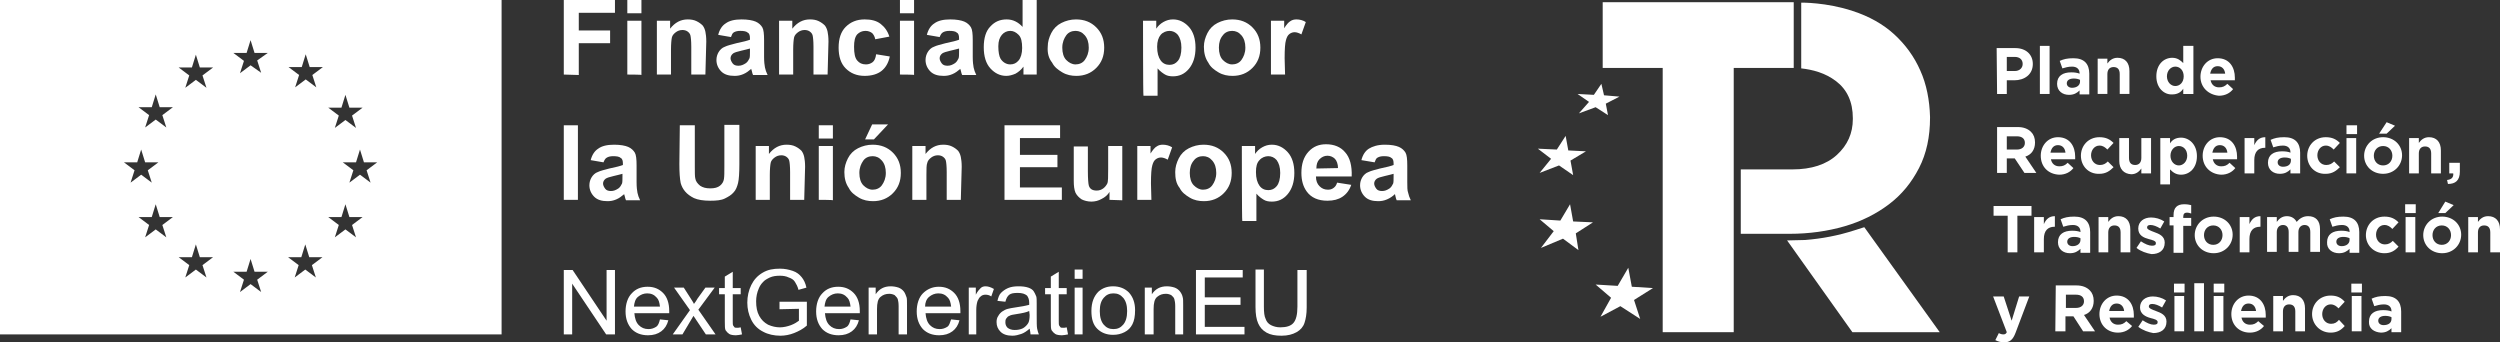 <?xml version="1.0" encoding="UTF-8"?> <svg xmlns="http://www.w3.org/2000/svg" xmlns:xlink="http://www.w3.org/1999/xlink" version="1.1" id="Capa_1" x="0px" y="0px" viewBox="0 0 566.7 77.6" style="enable-background:new 0 0 566.7 77.6;" xml:space="preserve"><rect x="0" y="0" width="566.7" height="77.6" fill="#333333" stroke="none"/> <style type="text/css"> .st0{fill:#FFFFFF;} </style> <g> <g> <polygon class="st0" points="406.6,0.5 406.6,15.4 393,15.4 393,75.3 376.9,75.3 376.9,15.4 363.3,15.4 363.3,0.5 "></polygon> <path class="st0" d="M422.6,51.5l-2.2,0.7c-3.7,1.2-7.4,1.9-11.2,2.2l-4.1,0.1l14.8,20.8h19.8L422.6,51.5L422.6,51.5L422.6,51.5z"></path> <polygon class="st0" points="374.7,65.3 369.9,65 369.1,60.7 366.7,64.8 361.7,64.5 365.2,67.5 362.8,71.8 367.3,69.4 371.8,72.3 370.4,68 "></polygon> <polygon class="st0" points="361.1,50.4 356.6,50.2 355.9,46.3 353.7,50 349,49.7 352.2,52.4 349.3,56.2 354.3,54.1 357.8,56.7 357.2,52.9 "></polygon> <polygon class="st0" points="359.5,34.3 355.5,34.1 354.9,30.8 352.9,33.9 348.6,33.7 351.6,36 349,39.2 353.4,37.5 356.6,39.7 356,36.4 "></polygon> <polygon class="st0" points="367.1,21.9 363.6,21.6 363,19 361.3,21.5 357.6,21.3 360.2,23.1 357.9,25.7 361.7,24.3 364.5,26.1 364,23.5 "></polygon> <path class="st0" d="M435.3,16c-1.4-3.2-3.4-5.9-5.9-8.2s-5.7-4.1-9.4-5.3c-6-2-11.7-1.9-11.7-1.9c0,5,0,9.9,0,14.9 c2.6,0.3,5.4,1,7.9,2.9c2.5,1.9,3.8,4.7,3.8,8.4V27c0,3.2-1.2,5.9-3.6,8.1c-2.4,2.2-5.8,3.3-10.1,3.3h-11.7c0,4.9,0,9.7,0,14.6 h11.1c4.4,0,8.6-0.6,12.4-1.7c3.8-1.1,7.2-2.8,10.1-5c2.9-2.2,5.1-4.9,6.8-8.2s2.5-7.1,2.5-11.4v-0.2 C437.4,22.7,436.7,19.1,435.3,16"></path> <path class="st0" d="M456.7,16.1c1.1,0,1.8-0.7,1.8-1.6l0,0c0-1-0.7-1.6-1.8-1.6h-1.8v3.2H456.7L456.7,16.1z M452.6,10.9h4.2 c2.5,0,4,1.5,4,3.6l0,0c0,2.4-1.9,3.7-4.2,3.7h-1.7v3.1h-2.2L452.6,10.9L452.6,10.9z"></path> <rect x="462.4" y="10.4" class="st0" width="2.2" height="10.9"></rect> <path class="st0" d="M471.5,18.5v-0.4c-0.4-0.2-0.9-0.3-1.4-0.3c-1,0-1.6,0.4-1.6,1.1l0,0c0,0.6,0.5,1,1.2,1 C470.8,19.9,471.5,19.3,471.5,18.5 M466.3,19L466.3,19c0-1.8,1.3-2.6,3.2-2.6c0.8,0,1.4,0.1,1.9,0.3v-0.1c0-0.9-0.6-1.5-1.7-1.5 c-0.9,0-1.5,0.2-2.2,0.4l-0.6-1.7c0.9-0.4,1.7-0.6,3.1-0.6c1.2,0,2.1,0.3,2.7,0.9c0.6,0.6,0.9,1.5,0.9,2.6v4.7h-2.2v-0.9 c-0.6,0.6-1.3,1-2.4,1C467.5,21.5,466.3,20.6,466.3,19"></path> <path class="st0" d="M475.5,13.3h2.2v1.1c0.5-0.7,1.2-1.3,2.3-1.3c1.7,0,2.7,1.1,2.7,3v5.2h-2.2v-4.5c0-1.1-0.5-1.6-1.4-1.6 s-1.4,0.6-1.4,1.6v4.5h-2.2L475.5,13.3L475.5,13.3L475.5,13.3z"></path> <path class="st0" d="M495,17.3L495,17.3c0-1.4-0.9-2.2-1.9-2.2s-1.9,0.9-1.9,2.2l0,0c0,1.3,0.9,2.2,1.9,2.2S495,18.7,495,17.3 M488.8,17.3L488.8,17.3c0-2.7,1.7-4.2,3.6-4.2c1.2,0,1.9,0.6,2.5,1.2v-3.9h2.3v10.9h-2.3v-1.2c-0.5,0.8-1.3,1.3-2.5,1.3 C490.6,21.5,488.8,20,488.8,17.3"></path> <path class="st0" d="M504.4,16.7c-0.1-1-0.7-1.7-1.7-1.7s-1.5,0.7-1.7,1.7H504.4L504.4,16.7z M498.8,17.4L498.8,17.4 c0-2.3,1.6-4.2,3.9-4.2c2.7,0,3.9,2.1,3.9,4.4c0,0.2,0,0.4,0,0.6h-5.5c0.2,1,0.9,1.6,1.9,1.6c0.8,0,1.3-0.2,1.9-0.8l1.3,1.2 c-0.7,0.9-1.8,1.5-3.2,1.5C500.6,21.5,498.8,19.8,498.8,17.4"></path> <path class="st0" d="M457.2,33.9c1.1,0,1.8-0.6,1.8-1.5l0,0c0-1-0.7-1.5-1.8-1.5h-2.3v3H457.2z M452.7,28.8h4.7 c1.3,0,2.3,0.4,3,1.1c0.6,0.6,0.9,1.4,0.9,2.4l0,0c0,1.7-0.9,2.8-2.2,3.2l2.5,3.7h-2.7l-2.2-3.3h-1.8v3.3h-2.2V28.8L452.7,28.8z"></path> <path class="st0" d="M468.2,34.6c-0.1-1-0.7-1.7-1.7-1.7s-1.5,0.7-1.7,1.7H468.2L468.2,34.6z M462.6,35.3L462.6,35.3 c0-2.3,1.6-4.2,3.9-4.2c2.7,0,3.9,2.1,3.9,4.4c0,0.2,0,0.4,0,0.6h-5.5c0.2,1,0.9,1.6,1.9,1.6c0.8,0,1.3-0.2,1.9-0.8l1.3,1.2 c-0.7,0.9-1.8,1.5-3.2,1.5C464.3,39.5,462.6,37.8,462.6,35.3"></path> <path class="st0" d="M471.7,35.3L471.7,35.3c0-2.3,1.7-4.2,4.2-4.2c1.5,0,2.4,0.5,3.2,1.3l-1.4,1.5c-0.5-0.5-1-0.9-1.8-0.9 c-1.1,0-1.9,1-1.9,2.2l0,0c0,1.2,0.8,2.2,2,2.2c0.8,0,1.3-0.3,1.8-0.8l1.3,1.3c-0.8,0.8-1.7,1.5-3.2,1.5 C473.4,39.5,471.7,37.6,471.7,35.3"></path> <path class="st0" d="M480.4,36.5v-5.2h2.2v4.5c0,1.1,0.5,1.6,1.4,1.6s1.4-0.6,1.4-1.6v-4.5h2.2v8h-2.2v-1.1 c-0.5,0.7-1.2,1.3-2.3,1.3C481.4,39.4,480.4,38.3,480.4,36.5"></path> <path class="st0" d="M495.8,35.3L495.8,35.3c0-1.4-0.9-2.2-1.9-2.2S492,34,492,35.3l0,0c0,1.3,0.9,2.2,1.9,2.2 S495.8,36.6,495.8,35.3 M489.7,31.3h2.2v1.2c0.5-0.8,1.3-1.3,2.5-1.3c1.8,0,3.6,1.5,3.6,4.2l0,0c0,2.7-1.7,4.2-3.6,4.2 c-1.2,0-1.9-0.6-2.5-1.2v3.4h-2.2C489.7,41.7,489.7,31.3,489.7,31.3z"></path> <path class="st0" d="M504.9,34.6c-0.1-1-0.7-1.7-1.7-1.7s-1.5,0.7-1.7,1.7H504.9L504.9,34.6z M499.3,35.3L499.3,35.3 c0-2.3,1.6-4.2,3.9-4.2c2.7,0,3.9,2.1,3.9,4.4c0,0.2,0,0.4,0,0.6h-5.5c0.2,1,0.9,1.6,1.9,1.6c0.8,0,1.3-0.2,1.9-0.8l1.3,1.2 c-0.7,0.9-1.8,1.5-3.2,1.5C501.1,39.5,499.3,37.8,499.3,35.3"></path> <path class="st0" d="M508.8,31.3h2.2v1.6c0.5-1.1,1.2-1.8,2.5-1.8v2.4h-0.1c-1.5,0-2.4,0.9-2.4,2.8v3h-2.2V31.3z"></path> <path class="st0" d="M519.3,36.4V36c-0.4-0.2-0.9-0.3-1.4-0.3c-1,0-1.6,0.4-1.6,1.1l0,0c0,0.6,0.5,1,1.2,1 C518.6,37.8,519.3,37.3,519.3,36.4 M514.1,36.9L514.1,36.9c0-1.8,1.3-2.6,3.2-2.6c0.8,0,1.4,0.1,1.9,0.3v-0.1 c0-0.9-0.6-1.5-1.7-1.5c-0.9,0-1.5,0.2-2.2,0.4l-0.6-1.7c0.9-0.4,1.7-0.6,3.1-0.6c1.2,0,2.1,0.3,2.7,0.9c0.6,0.6,0.9,1.5,0.9,2.6 v4.7h-2.2v-0.9c-0.6,0.6-1.3,1-2.4,1C515.3,39.4,514.1,38.5,514.1,36.9"></path> <path class="st0" d="M523,35.3L523,35.3c0-2.3,1.7-4.2,4.2-4.2c1.5,0,2.4,0.5,3.2,1.3l-1.4,1.5c-0.5-0.5-1-0.9-1.8-0.9 c-1.1,0-1.9,1-1.9,2.2l0,0c0,1.2,0.8,2.2,2,2.2c0.8,0,1.3-0.3,1.8-0.8l1.3,1.3c-0.8,0.8-1.7,1.5-3.2,1.5 C524.7,39.5,523,37.6,523,35.3"></path> <path class="st0" d="M531.9,31.3h2.2v8h-2.2V31.3z M531.9,28.4h2.4v2h-2.4V28.4z"></path> <path class="st0" d="M541,27.7l1.9,0.8l-1.9,1.8h-1.7L541,27.7L541,27.7L541,27.7z M542.3,35.3L542.3,35.3c0-1.2-0.8-2.2-2.1-2.2 s-2.1,1-2.1,2.2l0,0c0,1.2,0.8,2.2,2.1,2.2S542.3,36.5,542.3,35.3 M535.9,35.3L535.9,35.3c0-2.3,1.8-4.2,4.3-4.2s4.3,1.8,4.3,4.1 l0,0c0,2.3-1.8,4.2-4.3,4.2S535.9,37.6,535.9,35.3"></path> <path class="st0" d="M546.1,31.3h2.2v1.1c0.5-0.7,1.2-1.3,2.3-1.3c1.7,0,2.7,1.1,2.7,3v5.2h-2.2v-4.5c0-1.1-0.5-1.6-1.4-1.6 s-1.4,0.6-1.4,1.6v4.5h-2.2L546.1,31.3L546.1,31.3L546.1,31.3z"></path> <path class="st0" d="M554.7,40.8c1-0.1,1.5-0.6,1.4-1.5h-0.9v-2.4h2.4v2c0,2-1,2.8-2.7,2.8L554.7,40.8L554.7,40.8L554.7,40.8z"></path> <polygon class="st0" points="455.1,48.9 451.9,48.9 451.9,46.7 460.5,46.7 460.5,48.9 457.3,48.9 457.3,57.2 455.1,57.2 "></polygon> <path class="st0" d="M461.1,49.2h2.2v1.6c0.5-1.1,1.2-1.8,2.5-1.8v2.4h-0.1c-1.5,0-2.4,0.9-2.4,2.8v3h-2.2V49.2z"></path> <path class="st0" d="M471.6,54.4V54c-0.4-0.2-0.9-0.3-1.4-0.3c-1,0-1.6,0.4-1.6,1.1l0,0c0,0.6,0.5,1,1.2,1 C470.9,55.8,471.6,55.2,471.6,54.4 M466.5,54.9L466.5,54.9c0-1.8,1.3-2.6,3.2-2.6c0.8,0,1.4,0.1,1.9,0.3v-0.1 c0-0.9-0.6-1.5-1.7-1.5c-0.9,0-1.5,0.2-2.2,0.4l-0.6-1.7c0.9-0.4,1.7-0.6,3.1-0.6c1.2,0,2.1,0.3,2.7,0.9c0.6,0.6,0.9,1.5,0.9,2.6 v4.7h-2.2v-0.9c-0.6,0.6-1.3,1-2.4,1C467.7,57.4,466.5,56.5,466.5,54.9"></path> <path class="st0" d="M475.7,49.2h2.2v1.1c0.5-0.7,1.2-1.3,2.3-1.3c1.7,0,2.7,1.1,2.7,3v5.2h-2.2v-4.5c0-1.1-0.5-1.6-1.4-1.6 s-1.4,0.6-1.4,1.6v4.5h-2.2V49.2L475.7,49.2L475.7,49.2z"></path> <path class="st0" d="M484.3,56.2l1-1.5c0.9,0.6,1.8,1,2.5,1s0.9-0.2,0.9-0.6l0,0c0-0.5-0.8-0.7-1.6-0.9c-1.1-0.3-2.4-0.8-2.4-2.4 l0,0c0-1.6,1.3-2.5,2.9-2.5c1,0,2.1,0.3,3,0.9l-0.9,1.6c-0.8-0.5-1.6-0.8-2.2-0.8s-0.8,0.2-0.8,0.6l0,0c0,0.4,0.8,0.7,1.6,1 c1.1,0.4,2.4,0.9,2.4,2.4l0,0c0,1.8-1.3,2.6-3,2.6C486.6,57.4,485.3,57,484.3,56.2"></path> <path class="st0" d="M492.7,51.1h-0.9v-1.9h0.9v-0.4c0-0.9,0.2-1.5,0.6-1.9c0.4-0.4,1-0.6,1.8-0.6c0.7,0,1.2,0.1,1.6,0.2v1.9 c-0.3-0.1-0.6-0.2-1-0.2c-0.5,0-0.8,0.3-0.8,0.9v0.3h1.8v1.8h-1.8v6.1h-2.2L492.7,51.1L492.7,51.1L492.7,51.1z"></path> <path class="st0" d="M503.8,53.3L503.8,53.3c0-1.2-0.8-2.2-2.1-2.2s-2.1,1-2.1,2.2l0,0c0,1.2,0.8,2.2,2.1,2.2 S503.8,54.5,503.8,53.3 M497.5,53.3L497.5,53.3c0-2.3,1.8-4.2,4.3-4.2s4.3,1.8,4.3,4.1l0,0c0,2.3-1.8,4.2-4.3,4.2 S497.5,55.6,497.5,53.3"></path> <path class="st0" d="M507.7,49.2h2.2v1.6c0.5-1.1,1.2-1.8,2.5-1.8v2.4h-0.1c-1.5,0-2.4,0.9-2.4,2.8v3h-2.2V49.2z"></path> <path class="st0" d="M513.9,49.2h2.2v1.1c0.5-0.7,1.2-1.3,2.3-1.3c1,0,1.8,0.5,2.2,1.3c0.7-0.8,1.5-1.3,2.6-1.3 c1.7,0,2.7,1,2.7,2.9v5.2h-2.2v-4.5c0-1.1-0.5-1.6-1.3-1.6s-1.4,0.6-1.4,1.6v4.5h-2.2v-4.5c0-1.1-0.5-1.6-1.3-1.6 s-1.4,0.6-1.4,1.6v4.5h-2.2L513.9,49.2L513.9,49.2L513.9,49.2z"></path> <path class="st0" d="M532.6,54.4V54c-0.4-0.2-0.9-0.3-1.4-0.3c-1,0-1.6,0.4-1.6,1.1l0,0c0,0.6,0.5,1,1.2,1 C531.9,55.8,532.6,55.2,532.6,54.4 M527.5,54.9L527.5,54.9c0-1.8,1.3-2.6,3.2-2.6c0.8,0,1.4,0.1,1.9,0.3v-0.1 c0-0.9-0.6-1.5-1.7-1.5c-0.9,0-1.5,0.2-2.2,0.4l-0.6-1.7c0.9-0.4,1.7-0.6,3.1-0.6c1.2,0,2.1,0.3,2.7,0.9c0.6,0.6,0.9,1.5,0.9,2.6 v4.7h-2.2v-0.9c-0.6,0.6-1.3,1-2.4,1C528.7,57.4,527.4,56.5,527.5,54.9"></path> <path class="st0" d="M536.3,53.3L536.3,53.3c0-2.3,1.7-4.2,4.2-4.2c1.5,0,2.4,0.5,3.2,1.3l-1.4,1.5c-0.5-0.5-1-0.9-1.8-0.9 c-1.1,0-1.9,1-1.9,2.2l0,0c0,1.2,0.8,2.2,2,2.2c0.8,0,1.3-0.3,1.8-0.8l1.3,1.3c-0.8,0.9-1.7,1.5-3.2,1.5 C538.1,57.4,536.3,55.6,536.3,53.3"></path> <path class="st0" d="M545.3,49.2h2.2v8h-2.2V49.2z M545.2,46.3h2.4v2h-2.4V46.3z"></path> <g> <path class="st0" d="M554.3,45.7l1.9,0.8l-1.9,1.8h-1.6L554.3,45.7L554.3,45.7L554.3,45.7z M555.6,53.3L555.6,53.3 c0-1.2-0.8-2.2-2.1-2.2s-2.1,1-2.1,2.2l0,0c0,1.2,0.8,2.2,2.1,2.2S555.6,54.5,555.6,53.3 M549.3,53.3L549.3,53.3 c0-2.3,1.8-4.2,4.3-4.2s4.3,1.8,4.3,4.1l0,0c0,2.3-1.8,4.2-4.3,4.2S549.3,55.6,549.3,53.3"></path> <path class="st0" d="M559.5,49.2h2.2v1.1c0.5-0.7,1.2-1.3,2.3-1.3c1.7,0,2.7,1.1,2.7,3v5.2h-2.2v-4.5c0-1.1-0.5-1.6-1.4-1.6 s-1.4,0.6-1.4,1.6v4.5h-2.2L559.5,49.2L559.5,49.2L559.5,49.2z"></path> </g> <g> <path class="st0" d="M452.3,77.1l0.8-1.6c0.3,0.2,0.7,0.3,1,0.3c0.4,0,0.6-0.1,0.8-0.5l-3.1-8.1h2.4l1.8,5.5l1.7-5.5h2.3 l-3.1,8.2c-0.6,1.6-1.3,2.2-2.6,2.2C453.5,77.6,452.9,77.4,452.3,77.1"></path> <path class="st0" d="M470.6,69.8c1.1,0,1.8-0.6,1.8-1.5l0,0c0-1-0.7-1.5-1.8-1.5h-2.3v3H470.6z M466,64.7h4.7 c1.3,0,2.3,0.4,3,1.1c0.6,0.6,0.9,1.4,0.9,2.4l0,0c0,1.7-0.9,2.8-2.2,3.2l2.5,3.7h-2.7l-2.2-3.4h-1.8v3.4h-2.3L466,64.7L466,64.7 z"></path> <path class="st0" d="M481.5,70.5c-0.1-1-0.7-1.7-1.7-1.7s-1.5,0.7-1.7,1.7H481.5z M475.9,71.2L475.9,71.2c0-2.3,1.6-4.2,3.9-4.2 c2.7,0,3.9,2.1,3.9,4.4c0,0.2,0,0.4,0,0.6h-5.5c0.2,1,0.9,1.6,1.9,1.6c0.8,0,1.3-0.2,1.9-0.8l1.3,1.1c-0.7,0.9-1.8,1.5-3.2,1.5 C477.7,75.4,475.9,73.7,475.9,71.2"></path> <path class="st0" d="M484.7,74.1l1-1.5c0.9,0.6,1.8,1,2.5,1s0.9-0.2,0.9-0.6l0,0c0-0.5-0.8-0.7-1.6-0.9c-1.1-0.3-2.4-0.9-2.4-2.4 l0,0c0-1.6,1.3-2.5,2.9-2.5c1,0,2.1,0.3,3,0.9l-0.9,1.6c-0.8-0.5-1.6-0.8-2.2-0.8s-0.8,0.2-0.8,0.6l0,0c0,0.4,0.8,0.7,1.6,1 c1.1,0.4,2.4,0.9,2.4,2.4l0,0c0,1.8-1.3,2.6-3,2.6C487,75.3,485.8,74.9,484.7,74.1"></path> <path class="st0" d="M492.9,67.1h2.2v8h-2.2V67.1z M492.8,64.3h2.4v2h-2.4V64.3z"></path> <rect x="497.4" y="64.2" class="st0" width="2.2" height="10.9"></rect> <path class="st0" d="M501.8,67.1h2.2v8h-2.2V67.1z M501.8,64.3h2.4v2h-2.4V64.3z"></path> <path class="st0" d="M511.4,70.5c-0.1-1-0.7-1.7-1.7-1.7s-1.5,0.7-1.7,1.7H511.4L511.4,70.5z M505.8,71.2L505.8,71.2 c0-2.3,1.6-4.2,3.9-4.2c2.7,0,3.9,2.1,3.9,4.4c0,0.2,0,0.4,0,0.6h-5.5c0.2,1,0.9,1.6,1.9,1.6c0.8,0,1.3-0.2,1.9-0.8l1.3,1.1 c-0.7,0.9-1.8,1.5-3.2,1.5C507.6,75.4,505.8,73.7,505.8,71.2"></path> <path class="st0" d="M515.3,67.1h2.2v1.1c0.5-0.7,1.2-1.3,2.3-1.3c1.7,0,2.7,1.1,2.7,3v5.2h-2.2v-4.5c0-1.1-0.5-1.6-1.4-1.6 s-1.4,0.6-1.4,1.6v4.5h-2.2L515.3,67.1L515.3,67.1L515.3,67.1z"></path> <path class="st0" d="M524.1,71.2L524.1,71.2c0-2.3,1.7-4.2,4.2-4.2c1.5,0,2.4,0.5,3.2,1.4l-1.4,1.5c-0.5-0.5-1-0.9-1.8-0.9 c-1.1,0-1.9,1-1.9,2.2l0,0c0,1.2,0.8,2.2,2,2.2c0.8,0,1.3-0.3,1.8-0.9l1.3,1.4c-0.8,0.9-1.7,1.5-3.2,1.5 C525.9,75.4,524.1,73.5,524.1,71.2"></path> <path class="st0" d="M533.1,67.1h2.2v8h-2.2V67.1z M533,64.3h2.4v2H533V64.3z"></path> <path class="st0" d="M542.1,72.3v-0.4c-0.4-0.2-0.9-0.3-1.4-0.3c-1,0-1.6,0.4-1.6,1.1l0,0c0,0.6,0.5,1,1.2,1 C541.4,73.7,542.1,73.2,542.1,72.3 M537,72.9L537,72.9c0-1.8,1.3-2.6,3.2-2.6c0.8,0,1.4,0.1,1.9,0.3v-0.1c0-0.9-0.6-1.5-1.7-1.5 c-0.9,0-1.5,0.2-2.2,0.4l-0.6-1.7c0.9-0.4,1.7-0.6,3.1-0.6c1.2,0,2.1,0.3,2.7,0.9c0.6,0.6,0.9,1.5,0.9,2.6v4.7h-2.2v-0.9 c-0.6,0.6-1.3,1-2.4,1C538.2,75.3,536.9,74.5,537,72.9"></path> </g> </g> <path class="st0" d="M0,0v75.8h113.7V0H0z M77.4,24.4l0.9-2.9l0.9,2.9h3l-2.4,1.8l0.9,2.8l-2.4-1.8L75.9,29l0.9-2.8l-2.4-1.8H77.4z M28.1,36.8h3l0.9-2.9l0.9,2.9h3l-2.4,1.8l0.9,2.8L32,39.6l-2.4,1.8l0.9-2.8L28.1,36.8z M37.7,53.8L35.3,52l-2.4,1.8l0.9-2.8 l-2.4-1.8h3l0.9-2.9l0.9,2.9h3L36.8,51L37.7,53.8z M36.8,26.1l0.9,2.8l-2.4-1.8l-2.4,1.8l0.9-2.8l-2.4-1.8h3l0.9-2.9l0.9,2.9h3 L36.8,26.1z M43.5,15.3l0.9-2.9l0.9,2.9h3l-2.4,1.8l0.9,2.8l-2.4-1.8L42,19.9l0.9-2.8l-2.4-1.8H43.5z M46.8,62.9l-2.4-1.8L42,62.9 l0.9-2.8l-2.4-1.8h3l0.9-2.9l0.9,2.9h3l-2.4,1.8L46.8,62.9z M59.2,66.2l-2.4-1.8l-2.4,1.8l0.9-2.8l-2.4-1.8h3l0.9-2.9l0.9,2.9h3 l-2.4,1.8L59.2,66.2z M58.3,13.7l0.9,2.8l-2.4-1.7l-2.4,1.8l0.9-2.8L52.9,12h3l0.9-2.9l0.9,2.9h3L58.3,13.7z M71.6,62.9l-2.4-1.8 l-2.4,1.8l0.9-2.8l-2.4-1.8h3l0.9-2.9l0.9,2.9h3l-2.4,1.8L71.6,62.9z M70.8,17l0.9,2.8L69.3,18l-2.4,1.8l0.9-2.8l-2.4-1.8h3 l0.9-2.9l0.9,2.9h3L70.8,17z M80.7,53.8L78.3,52l-2.4,1.8l0.9-2.8l-2.4-1.8h3l0.9-2.9l0.9,2.9h3L79.8,51L80.7,53.8z M84,41.4 l-2.4-1.8l-2.4,1.8l0.9-2.8l-2.4-1.8h3l0.9-2.9l0.9,2.9h3l-2.4,1.8L84,41.4z"></path> <g> <path class="st0" d="M127.8,16.9V0h11.6v2.9h-8.2v4h7.1v2.9h-7.1V17L127.8,16.9L127.8,16.9z"></path> <path class="st0" d="M142.2,3V0h3.2v3H142.2z M142.2,16.9V4.7h3.2V17C145.5,16.9,142.2,16.9,142.2,16.9z"></path> <path class="st0" d="M159.9,16.9h-3.2v-6.3c0-1.3-0.1-2.2-0.2-2.6s-0.4-0.7-0.7-0.9s-0.7-0.3-1.1-0.3c-0.6,0-1.1,0.2-1.5,0.5 s-0.8,0.7-0.9,1.2s-0.2,1.4-0.2,2.8v5.6h-3.2V4.7h3v1.8c1.1-1.4,2.4-2.1,4-2.1c0.7,0,1.4,0.1,2,0.4s1,0.6,1.4,1 c0.3,0.4,0.5,0.9,0.6,1.4s0.2,1.2,0.2,2.2L159.9,16.9L159.9,16.9L159.9,16.9z"></path> <path class="st0" d="M165.7,8.4l-2.9-0.5c0.3-1.2,0.9-2.1,1.7-2.6c0.8-0.6,2-0.9,3.6-0.9c1.4,0,2.5,0.2,3.2,0.5s1.2,0.8,1.5,1.3 s0.4,1.5,0.4,2.9v3.8c0,1.1,0.1,1.9,0.2,2.4c0.1,0.5,0.3,1.1,0.6,1.7h-3.3c-0.1-0.2-0.2-0.5-0.3-1c-0.1-0.2-0.1-0.3-0.1-0.4 c-0.6,0.5-1.1,0.9-1.8,1.2c-0.7,0.3-1.3,0.4-2,0.4c-1.3,0-2.3-0.3-3-1c-0.7-0.7-1.1-1.6-1.1-2.6c0-0.7,0.2-1.3,0.5-1.8 s0.8-1,1.4-1.2c0.6-0.3,1.5-0.5,2.6-0.8c1.5-0.3,2.6-0.6,3.1-0.8V8.7c0-0.6-0.1-1.1-0.5-1.3c-0.3-0.3-0.9-0.4-1.7-0.4 c-0.6,0-1,0.1-1.4,0.3S165.9,7.9,165.7,8.4L165.7,8.4L165.7,8.4z M170,11c-0.4,0.1-1.1,0.3-2,0.5s-1.5,0.4-1.8,0.6 c-0.4,0.3-0.6,0.7-0.6,1.1s0.2,0.8,0.5,1.2s0.8,0.5,1.3,0.5c0.6,0,1.1-0.2,1.7-0.6c0.4-0.3,0.6-0.7,0.8-1.1 c0.1-0.3,0.1-0.8,0.1-1.6V11L170,11L170,11z"></path> <path class="st0" d="M187.6,16.9h-3.2v-6.3c0-1.3-0.1-2.2-0.2-2.6s-0.4-0.7-0.7-0.9s-0.7-0.3-1.1-0.3c-0.6,0-1.1,0.2-1.5,0.5 S180.1,8,180,8.5s-0.2,1.4-0.2,2.8v5.6h-3.2V4.7h3v1.8c1.1-1.4,2.4-2.1,4-2.1c0.7,0,1.4,0.1,2,0.4s1,0.6,1.4,1 c0.3,0.4,0.5,0.9,0.6,1.4s0.2,1.2,0.2,2.2L187.6,16.9L187.6,16.9L187.6,16.9z"></path> <path class="st0" d="M201.6,8.3l-3.2,0.6c-0.1-0.6-0.4-1.1-0.7-1.4c-0.4-0.3-0.9-0.5-1.5-0.5c-0.8,0-1.4,0.3-1.9,0.8 c-0.5,0.6-0.7,1.5-0.7,2.8c0,1.5,0.2,2.5,0.7,3.1s1.1,0.9,2,0.9c0.6,0,1.1-0.2,1.5-0.5s0.7-0.9,0.8-1.8l3.1,0.5 c-0.3,1.5-1,2.6-1.9,3.3c-0.9,0.7-2.2,1.1-3.8,1.1c-1.8,0-3.2-0.6-4.3-1.7s-1.6-2.7-1.6-4.7s0.5-3.6,1.6-4.7s2.5-1.7,4.3-1.7 c1.5,0,2.7,0.3,3.6,1S201.2,7,201.6,8.3L201.6,8.3L201.6,8.3z"></path> <path class="st0" d="M204,3V0h3.2v3H204z M204,16.9V4.7h3.2V17C207.3,16.9,204,16.9,204,16.9z"></path> <path class="st0" d="M213,8.4l-2.9-0.5c0.3-1.2,0.9-2.1,1.7-2.6c0.8-0.6,2-0.9,3.6-0.9c1.4,0,2.5,0.2,3.2,0.5s1.2,0.8,1.5,1.3 s0.4,1.5,0.4,2.9v3.8c0,1.1,0.1,1.9,0.2,2.4c0.1,0.5,0.3,1.1,0.6,1.7h-3.2c-0.1-0.2-0.2-0.5-0.3-1c-0.1-0.2-0.1-0.3-0.1-0.4 c-0.6,0.5-1.1,0.9-1.8,1.2c-0.7,0.3-1.3,0.4-2,0.4c-1.3,0-2.3-0.3-3-1c-0.7-0.7-1.1-1.6-1.1-2.6c0-0.7,0.2-1.3,0.5-1.8 s0.8-1,1.4-1.2c0.6-0.3,1.5-0.5,2.6-0.8c1.5-0.3,2.6-0.6,3.1-0.8V8.7c0-0.6-0.1-1.1-0.5-1.3C216.6,7.1,216,7,215.2,7 c-0.6,0-1,0.1-1.4,0.3S213.2,7.9,213,8.4L213,8.4L213,8.4z M217.4,11c-0.4,0.1-1.1,0.3-2,0.5s-1.5,0.4-1.8,0.6 c-0.4,0.3-0.6,0.7-0.6,1.1s0.2,0.8,0.5,1.2s0.8,0.5,1.3,0.5c0.6,0,1.1-0.2,1.7-0.6c0.4-0.3,0.6-0.7,0.8-1.1 c0.1-0.3,0.1-0.8,0.1-1.6V11L217.4,11L217.4,11z"></path> <path class="st0" d="M235,16.9h-3v-1.8c-0.5,0.7-1.1,1.2-1.8,1.6c-0.7,0.3-1.4,0.5-2.1,0.5c-1.4,0-2.6-0.6-3.6-1.7 s-1.5-2.7-1.5-4.8s0.5-3.7,1.5-4.7c1-1.1,2.2-1.6,3.7-1.6c1.4,0,2.6,0.6,3.6,1.7V0h3.2L235,16.9L235,16.9L235,16.9z M226.3,10.5 c0,1.3,0.2,2.3,0.5,2.8c0.5,0.8,1.3,1.3,2.2,1.3c0.8,0,1.4-0.3,1.9-0.9s0.8-1.6,0.8-2.8c0-1.4-0.2-2.4-0.8-3S229.7,7,229,7 s-1.4,0.3-1.9,0.9S226.3,9.3,226.3,10.5L226.3,10.5L226.3,10.5z"></path> <path class="st0" d="M237.5,10.6c0-1.1,0.3-2.1,0.8-3.1s1.3-1.8,2.3-2.3s2.1-0.8,3.3-0.8c1.9,0,3.4,0.6,4.6,1.8 c1.2,1.2,1.8,2.7,1.8,4.6s-0.6,3.4-1.8,4.6s-2.7,1.8-4.5,1.8c-1.1,0-2.2-0.2-3.2-0.8c-1-0.6-1.8-1.2-2.3-2.2 C237.7,13.2,237.4,12,237.5,10.6L237.5,10.6L237.5,10.6z M240.8,10.8c0,1.2,0.3,2.2,0.9,2.8c0.6,0.6,1.3,1,2.1,1s1.6-0.3,2.1-1 s0.9-1.6,0.9-2.8s-0.3-2.1-0.9-2.8c-0.6-0.7-1.3-1-2.1-1s-1.6,0.3-2.1,1S240.8,9.6,240.8,10.8L240.8,10.8L240.8,10.8z"></path> <path class="st0" d="M259.1,4.7h3v1.8c0.4-0.6,0.9-1.1,1.6-1.5s1.4-0.6,2.2-0.6c1.4,0,2.6,0.6,3.6,1.7s1.5,2.7,1.5,4.7 s-0.5,3.6-1.5,4.8s-2.2,1.7-3.6,1.7c-0.7,0-1.3-0.1-1.8-0.4s-1.1-0.7-1.7-1.4v6.2h-3.2C259.1,21.6,259.1,4.7,259.1,4.7z M262.3,10.6c0,1.4,0.3,2.4,0.8,3.1c0.5,0.7,1.2,1,2,1s1.4-0.3,1.9-0.9s0.8-1.6,0.8-3c0-1.3-0.3-2.2-0.8-2.9 c-0.5-0.6-1.2-0.9-1.9-0.9s-1.5,0.3-2,0.9S262.3,9.4,262.3,10.6L262.3,10.6L262.3,10.6z"></path> <path class="st0" d="M272.9,10.6c0-1.1,0.3-2.1,0.8-3.1s1.3-1.8,2.3-2.3s2.1-0.8,3.3-0.8c1.9,0,3.4,0.6,4.6,1.8s1.8,2.7,1.8,4.6 s-0.6,3.4-1.8,4.6c-1.2,1.2-2.7,1.8-4.5,1.8c-1.1,0-2.2-0.2-3.2-0.8c-1-0.6-1.8-1.2-2.3-2.2C273.2,13.2,272.9,12,272.9,10.6 L272.9,10.6L272.9,10.6z M276.3,10.8c0,1.2,0.3,2.2,0.9,2.8c0.6,0.6,1.3,1,2.1,1s1.6-0.3,2.1-1s0.9-1.6,0.9-2.8S282,8.7,281.4,8 c-0.6-0.7-1.3-1-2.1-1s-1.6,0.3-2.1,1C276.6,8.7,276.3,9.6,276.3,10.8L276.3,10.8L276.3,10.8z"></path> <path class="st0" d="M291.3,16.9h-3.2V4.7h3v1.7c0.5-0.8,1-1.4,1.4-1.6c0.4-0.3,0.9-0.4,1.4-0.4c0.7,0,1.5,0.2,2.1,0.6l-1,2.8 c-0.5-0.3-1.1-0.5-1.5-0.5s-0.8,0.1-1.2,0.4s-0.6,0.7-0.8,1.4c-0.2,0.7-0.3,2-0.3,4.1L291.3,16.9 C291.2,16.9,291.3,16.9,291.3,16.9z"></path> <path class="st0" d="M127.8,45.3V28.4h3.2v16.9H127.8z"></path> <path class="st0" d="M136.8,36.8l-2.9-0.5c0.3-1.2,0.9-2.1,1.7-2.6c0.8-0.6,2-0.9,3.6-0.9c1.4,0,2.5,0.2,3.2,0.5s1.2,0.8,1.5,1.3 s0.4,1.5,0.4,2.9v3.8c0,1.1,0.1,1.9,0.2,2.4c0.1,0.5,0.3,1.1,0.6,1.7h-3.2c-0.1-0.2-0.2-0.5-0.3-1c-0.1-0.2-0.1-0.3-0.1-0.4 c-0.6,0.5-1.1,0.9-1.8,1.2s-1.3,0.4-2,0.4c-1.3,0-2.3-0.3-3-1s-1.1-1.6-1.1-2.6c0-0.7,0.2-1.3,0.5-1.8s0.8-1,1.4-1.2 c0.6-0.3,1.5-0.5,2.6-0.8c1.5-0.3,2.6-0.6,3.1-0.8v-0.3c0-0.6-0.1-1.1-0.5-1.3c-0.3-0.3-0.9-0.4-1.7-0.4c-0.6,0-1,0.1-1.4,0.3 S137,36.3,136.8,36.8L136.8,36.8L136.8,36.8z M141.1,39.4c-0.4,0.1-1.1,0.3-2,0.5s-1.5,0.4-1.8,0.6c-0.4,0.3-0.6,0.7-0.6,1.1 s0.2,0.8,0.5,1.2s0.8,0.5,1.3,0.5c0.6,0,1.1-0.2,1.7-0.6c0.4-0.3,0.6-0.7,0.8-1.1c0.1-0.3,0.1-0.8,0.1-1.6V39.4L141.1,39.4 L141.1,39.4z"></path> <path class="st0" d="M154.1,28.4h3.4v9.2c0,1.5,0,2.4,0.1,2.8c0.1,0.7,0.5,1.2,1.1,1.7c0.6,0.4,1.3,0.6,2.3,0.6s1.7-0.2,2.2-0.6 c0.5-0.4,0.8-0.9,0.9-1.5s0.1-1.5,0.1-2.9v-9.4h3.4v8.9c0,2-0.1,3.5-0.3,4.3s-0.5,1.6-1,2.1c-0.5,0.6-1.2,1-2,1.4 s-1.9,0.5-3.3,0.5c-1.6,0-2.8-0.2-3.7-0.6c-0.8-0.4-1.5-0.9-2-1.5s-0.8-1.2-1-1.9c-0.2-1-0.3-2.4-0.3-4.3L154.1,28.4L154.1,28.4 L154.1,28.4z"></path> <path class="st0" d="M182.3,45.3h-3.2V39c0-1.3-0.1-2.2-0.2-2.6s-0.4-0.7-0.7-0.9s-0.7-0.3-1.1-0.3c-0.6,0-1.1,0.2-1.5,0.5 s-0.8,0.7-0.9,1.2s-0.2,1.4-0.2,2.8v5.6h-3.2V33.1h3v1.8c1.1-1.4,2.4-2.1,4-2.1c0.7,0,1.4,0.1,2,0.4c0.6,0.3,1,0.6,1.4,1 c0.3,0.4,0.5,0.9,0.6,1.4s0.2,1.2,0.2,2.2L182.3,45.3L182.3,45.3L182.3,45.3z"></path> <path class="st0" d="M185.6,31.4v-3h3.2v3H185.6z M185.6,45.3V33.1h3.2v12.3C188.9,45.3,185.6,45.3,185.6,45.3z"></path> <path class="st0" d="M191.4,39c0-1.1,0.3-2.1,0.8-3.1s1.3-1.8,2.3-2.3s2.1-0.8,3.3-0.8c1.9,0,3.4,0.6,4.6,1.8 c1.2,1.2,1.8,2.7,1.8,4.6s-0.6,3.4-1.8,4.6s-2.7,1.8-4.5,1.8c-1.1,0-2.2-0.2-3.2-0.8s-1.8-1.2-2.3-2.2 C191.7,41.6,191.4,40.4,191.4,39L191.4,39L191.4,39z M194.8,39.2c0,1.2,0.3,2.2,0.9,2.8s1.3,1,2.1,1s1.6-0.3,2.1-1 s0.9-1.6,0.9-2.8s-0.3-2.1-0.9-2.8c-0.6-0.7-1.3-1-2.1-1s-1.6,0.3-2.1,1S194.8,38,194.8,39.2L194.8,39.2L194.8,39.2z M196.1,31.6 l1.6-3.4h3.6l-3.2,3.4H196.1L196.1,31.6L196.1,31.6z"></path> <path class="st0" d="M217.8,45.3h-3.2V39c0-1.3-0.1-2.2-0.2-2.6s-0.4-0.7-0.7-0.9s-0.7-0.3-1.1-0.3c-0.6,0-1.1,0.2-1.5,0.5 s-0.8,0.7-0.9,1.2c-0.2,0.5-0.2,1.4-0.2,2.8v5.6h-3.2V33.1h3v1.8c1.1-1.4,2.4-2.1,4-2.1c0.7,0,1.4,0.1,2,0.4c0.6,0.3,1,0.6,1.4,1 c0.3,0.4,0.5,0.9,0.6,1.4s0.2,1.2,0.2,2.2L217.8,45.3L217.8,45.3L217.8,45.3z"></path> <path class="st0" d="M227.7,45.3V28.4h12.6v2.9h-9.1v3.8h8.5v2.8h-8.5v4.6h9.5v2.8C240.7,45.3,227.7,45.3,227.7,45.3z"></path> <path class="st0" d="M251.5,45.3v-1.8c-0.4,0.7-1,1.2-1.8,1.6c-0.7,0.4-1.5,0.6-2.3,0.6s-1.6-0.2-2.2-0.5 c-0.6-0.4-1.1-0.9-1.4-1.5c-0.3-0.7-0.4-1.6-0.4-2.7v-7.8h3.2v5.6c0,1.7,0.1,2.8,0.2,3.2s0.3,0.7,0.6,0.9s0.7,0.3,1.2,0.3 c0.6,0,1.1-0.2,1.5-0.5s0.7-0.7,0.9-1.1c0.2-0.4,0.2-1.6,0.2-3.3v-5.2h3.2v12.3L251.5,45.3L251.5,45.3L251.5,45.3z"></path> <path class="st0" d="M261,45.3h-3.2V33.1h3v1.7c0.5-0.8,1-1.4,1.4-1.6c0.4-0.3,0.9-0.4,1.4-0.4c0.7,0,1.5,0.2,2.1,0.6l-1,2.8 c-0.5-0.3-1.1-0.5-1.5-0.5s-0.8,0.1-1.2,0.4s-0.6,0.7-0.8,1.4c-0.2,0.7-0.3,2-0.3,4.1L261,45.3L261,45.3z"></path> <path class="st0" d="M266.4,39c0-1.1,0.3-2.1,0.8-3.1s1.3-1.8,2.3-2.3s2.1-0.8,3.3-0.8c1.9,0,3.4,0.6,4.6,1.8s1.8,2.7,1.8,4.6 s-0.6,3.4-1.8,4.6c-1.2,1.2-2.7,1.8-4.5,1.8c-1.1,0-2.2-0.2-3.2-0.8s-1.8-1.2-2.3-2.2C266.6,41.6,266.4,40.4,266.4,39L266.4,39 L266.4,39z M269.7,39.2c0,1.2,0.3,2.2,0.9,2.8s1.3,1,2.1,1s1.6-0.3,2.1-1s0.9-1.6,0.9-2.8s-0.3-2.1-0.9-2.8s-1.3-1-2.1-1 s-1.6,0.3-2.1,1C270,37.1,269.7,38,269.7,39.2L269.7,39.2L269.7,39.2z"></path> <path class="st0" d="M281.5,33.1h3v1.8c0.4-0.6,0.9-1.1,1.6-1.5s1.4-0.6,2.2-0.6c1.4,0,2.6,0.6,3.6,1.7c1,1.1,1.5,2.7,1.5,4.7 s-0.5,3.6-1.5,4.8s-2.2,1.7-3.6,1.7c-0.7,0-1.3-0.1-1.8-0.4c-0.5-0.3-1.1-0.7-1.7-1.4v6.2h-3.2C281.5,50,281.5,33.1,281.5,33.1z M284.7,39c0,1.4,0.3,2.4,0.8,3.1c0.5,0.7,1.2,1,2,1s1.4-0.3,1.9-0.9c0.5-0.6,0.8-1.6,0.8-3c0-1.3-0.3-2.2-0.8-2.9 c-0.5-0.6-1.2-0.9-1.9-0.9s-1.5,0.3-2,0.9C284.9,36.9,284.7,37.8,284.7,39L284.7,39L284.7,39z"></path> <path class="st0" d="M303.1,41.4l3.2,0.5c-0.4,1.2-1.1,2.1-2,2.7s-2,0.9-3.4,0.9c-2.1,0-3.7-0.7-4.7-2.1c-0.8-1.1-1.2-2.5-1.2-4.2 c0-2,0.5-3.6,1.6-4.8s2.4-1.7,4-1.7c1.8,0,3.3,0.6,4.3,1.8c1.1,1.2,1.6,3.1,1.5,5.5h-8.1c0,1,0.3,1.7,0.8,2.2s1.1,0.8,1.9,0.8 c0.5,0,0.9-0.1,1.3-0.4S302.9,42,303.1,41.4L303.1,41.4L303.1,41.4z M303.3,38.1c0-0.9-0.3-1.7-0.7-2.1s-1-0.7-1.7-0.7 s-1.3,0.3-1.8,0.8s-0.7,1.2-0.7,2.1L303.3,38.1L303.3,38.1z"></path> <path class="st0" d="M311.6,36.8l-3-0.5c0.3-1.2,0.9-2.1,1.7-2.6s2-0.9,3.6-0.9c1.5,0,2.5,0.2,3.2,0.5s1.2,0.8,1.5,1.3 s0.4,1.5,0.4,2.9v3.8c0,1.1,0,1.9,0.2,2.4c0.1,0.5,0.3,1.1,0.6,1.7h-3.2c-0.1-0.2-0.2-0.5-0.3-1c0-0.2-0.1-0.3-0.1-0.4 c-0.5,0.5-1.1,0.9-1.8,1.2s-1.3,0.4-2,0.4c-1.3,0-2.3-0.3-3-1s-1.1-1.6-1.1-2.6c0-0.7,0.2-1.3,0.5-1.8s0.8-1,1.4-1.2 c0.6-0.3,1.5-0.5,2.6-0.8c1.5-0.3,2.6-0.6,3.1-0.8v-0.3c0-0.6-0.1-1.1-0.5-1.3c-0.3-0.3-0.9-0.4-1.7-0.4c-0.6,0-1,0.1-1.4,0.3 S311.8,36.3,311.6,36.8L311.6,36.8L311.6,36.8z M315.9,39.4c-0.4,0.1-1.1,0.3-2,0.5s-1.5,0.4-1.8,0.6c-0.4,0.3-0.6,0.7-0.6,1.1 s0.2,0.8,0.5,1.2s0.8,0.5,1.3,0.5c0.6,0,1.1-0.2,1.7-0.6c0.4-0.3,0.6-0.7,0.8-1.1c0.1-0.3,0.1-0.8,0.1-1.6V39.4L315.9,39.4 L315.9,39.4z"></path> </g> <g> <path class="st0" d="M127.8,75.8V61.2h2l7.7,11.5V61.2h1.9v14.6h-2l-7.7-11.5v11.5H127.8z"></path> <path class="st0" d="M149.6,72.4l1.9,0.2c-0.3,1.1-0.8,1.9-1.6,2.5s-1.8,0.9-3,0.9c-1.6,0-2.8-0.5-3.7-1.4c-0.9-1-1.4-2.3-1.4-4 s0.5-3.2,1.4-4.1c0.9-1,2.1-1.5,3.6-1.5s2.6,0.5,3.5,1.4s1.4,2.3,1.4,4.1c0,0.1,0,0.3,0,0.5h-7.9c0.1,1.2,0.4,2.1,1,2.7 s1.3,0.9,2.2,0.9c0.7,0,1.2-0.2,1.7-0.5S149.4,73.2,149.6,72.4L149.6,72.4L149.6,72.4z M143.7,69.5h5.9c-0.1-0.9-0.3-1.6-0.7-2 c-0.6-0.7-1.3-1-2.2-1c-0.8,0-1.5,0.3-2.1,0.8S143.8,68.6,143.7,69.5L143.7,69.5L143.7,69.5z"></path> <path class="st0" d="M152.5,75.8l3.9-5.5l-3.6-5.1h2.2l1.6,2.5c0.3,0.5,0.6,0.9,0.7,1.2c0.3-0.4,0.6-0.8,0.8-1.2l1.8-2.5h2.1 l-3.7,5l3.9,5.6H160l-2.2-3.3l-0.6-0.9l-2.5,4.2H152.5L152.5,75.8z"></path> <path class="st0" d="M167.9,74.2l0.3,1.6c-0.5,0.1-1,0.2-1.4,0.2c-0.6,0-1.2-0.1-1.5-0.3s-0.6-0.5-0.8-0.8s-0.2-1-0.2-2.1v-6.1 H163v-1.4h1.3v-2.6l1.8-1.1v3.7h1.8v1.4h-1.8v6.1c0,0.5,0,0.8,0.1,1c0.1,0.1,0.2,0.3,0.3,0.4s0.4,0.1,0.6,0.1 C167.3,74.3,167.5,74.3,167.9,74.2L167.9,74.2L167.9,74.2z"></path> <path class="st0" d="M176.7,70.1v-1.7h6.2v5.4c-0.9,0.8-1.9,1.3-2.9,1.7c-1,0.4-2.1,0.6-3.1,0.6c-1.4,0-2.8-0.3-3.9-0.9 c-1.2-0.6-2.1-1.5-2.7-2.7c-0.6-1.2-0.9-2.5-0.9-3.9s0.3-2.8,0.9-4c0.6-1.2,1.4-2.1,2.6-2.8s2.4-0.9,3.9-0.9c1.1,0,2,0.2,2.9,0.5 s1.5,0.8,2,1.4s0.9,1.4,1.1,2.4l-1.8,0.5c-0.2-0.8-0.5-1.3-0.8-1.8c-0.3-0.5-0.8-0.8-1.4-1c-0.6-0.3-1.3-0.4-2-0.4 c-0.9,0-1.6,0.1-2.3,0.4c-0.6,0.3-1.2,0.6-1.6,1.1c-0.4,0.4-0.7,0.9-0.9,1.4c-0.4,0.9-0.6,1.9-0.6,2.9c0,1.3,0.2,2.4,0.7,3.3 s1.1,1.5,2,2c0.9,0.4,1.8,0.6,2.7,0.6c0.8,0,1.7-0.2,2.5-0.5s1.4-0.7,1.8-1V70L176.7,70.1L176.7,70.1L176.7,70.1z"></path> <path class="st0" d="M192.8,72.4l1.9,0.2c-0.3,1.1-0.8,1.9-1.6,2.5s-1.8,0.9-3,0.9c-1.6,0-2.8-0.5-3.7-1.4c-0.9-1-1.4-2.3-1.4-4 s0.5-3.2,1.4-4.1c0.9-1,2.1-1.5,3.6-1.5s2.6,0.5,3.5,1.4s1.4,2.3,1.4,4.1c0,0.1,0,0.3,0,0.5H187c0.1,1.2,0.4,2.1,1,2.7 s1.3,0.9,2.2,0.9c0.7,0,1.2-0.2,1.7-0.5S192.6,73.2,192.8,72.4L192.8,72.4L192.8,72.4z M186.9,69.5h5.9c-0.1-0.9-0.3-1.6-0.7-2 c-0.6-0.7-1.3-1-2.2-1c-0.8,0-1.5,0.3-2.1,0.8S187,68.6,186.9,69.5L186.9,69.5L186.9,69.5z"></path> <path class="st0" d="M196.9,75.8V65.2h1.6v1.5c0.8-1.2,1.9-1.8,3.4-1.8c0.6,0,1.2,0.1,1.8,0.3c0.5,0.2,0.9,0.5,1.2,0.9 s0.4,0.8,0.6,1.3c0.1,0.3,0.1,0.9,0.1,1.8v6.6h-1.9v-6.4c0-0.7-0.1-1.3-0.2-1.6s-0.4-0.6-0.7-0.9c-0.4-0.2-0.8-0.3-1.2-0.3 c-0.8,0-1.4,0.2-2,0.7s-0.8,1.4-0.8,2.8v5.7H196.9L196.9,75.8z"></path> <path class="st0" d="M215.6,72.4l1.9,0.2c-0.3,1.1-0.8,1.9-1.6,2.5s-1.8,0.9-3,0.9c-1.6,0-2.8-0.5-3.7-1.4c-0.9-1-1.4-2.3-1.4-4 s0.5-3.2,1.4-4.1s2.1-1.5,3.6-1.5s2.6,0.5,3.5,1.4s1.4,2.3,1.4,4.1c0,0.1,0,0.3,0,0.5h-7.9c0.1,1.2,0.4,2.1,1,2.7s1.3,0.9,2.2,0.9 c0.7,0,1.2-0.2,1.7-0.5S215.3,73.2,215.6,72.4L215.6,72.4L215.6,72.4z M209.7,69.5h5.9c-0.1-0.9-0.3-1.6-0.7-2 c-0.6-0.7-1.3-1-2.2-1c-0.8,0-1.5,0.3-2.1,0.8S209.7,68.6,209.7,69.5L209.7,69.5L209.7,69.5z"></path> <path class="st0" d="M219.6,75.8V65.2h1.6v1.6c0.4-0.8,0.8-1.2,1.1-1.5s0.7-0.4,1.1-0.4c0.6,0,1.2,0.2,1.9,0.6l-0.6,1.7 c-0.4-0.3-0.9-0.4-1.3-0.4c-0.4,0-0.8,0.1-1.1,0.4c-0.3,0.2-0.5,0.6-0.7,1c-0.2,0.6-0.3,1.3-0.3,2.1v5.5H219.6L219.6,75.8 L219.6,75.8z"></path> <path class="st0" d="M233.4,74.5c-0.7,0.6-1.3,1-1.9,1.2c-0.6,0.2-1.3,0.4-2,0.4c-1.2,0-2.1-0.3-2.7-0.9s-0.9-1.3-0.9-2.2 c0-0.5,0.1-1,0.4-1.4c0.2-0.4,0.6-0.8,0.9-1s0.8-0.5,1.3-0.6c0.4-0.1,0.9-0.2,1.6-0.3c1.4-0.2,2.5-0.4,3.2-0.6v-0.5 c0-0.7-0.2-1.2-0.5-1.6c-0.5-0.4-1.1-0.6-2.1-0.6c-0.9,0-1.5,0.1-1.9,0.4s-0.7,0.8-0.9,1.6l-1.8-0.2c0.2-0.8,0.4-1.4,0.8-1.8 s0.9-0.8,1.6-1.1s1.5-0.4,2.4-0.4s1.6,0.1,2.2,0.3s1,0.5,1.2,0.8s0.4,0.7,0.6,1.2c0.1,0.3,0.1,0.9,0.1,1.7v2.4 c0,1.7,0,2.7,0.1,3.2c0.1,0.4,0.2,0.9,0.4,1.3h-1.9C233.6,75.5,233.5,75,233.4,74.5L233.4,74.5L233.4,74.5z M233.3,70.5 c-0.6,0.3-1.6,0.5-2.9,0.7c-0.7,0.1-1.3,0.2-1.6,0.4c-0.3,0.1-0.5,0.3-0.7,0.6c-0.2,0.3-0.2,0.5-0.2,0.9c0,0.5,0.2,0.9,0.5,1.2 c0.4,0.3,0.9,0.5,1.6,0.5s1.3-0.1,1.9-0.4c0.5-0.3,0.9-0.7,1.2-1.2c0.2-0.4,0.3-1,0.3-1.8L233.3,70.5L233.3,70.5L233.3,70.5z"></path> <path class="st0" d="M241.8,74.2l0.3,1.6c-0.5,0.1-1,0.2-1.4,0.2c-0.6,0-1.2-0.1-1.5-0.3s-0.6-0.5-0.8-0.8s-0.2-1-0.2-2.1v-6.1 h-1.3v-1.4h1.3v-2.6l1.8-1.1v3.7h1.8v1.4H240v6.1c0,0.5,0,0.8,0.1,1c0.1,0.1,0.2,0.3,0.3,0.4s0.4,0.1,0.6,0.1 C241.2,74.3,241.5,74.3,241.8,74.2L241.8,74.2L241.8,74.2z"></path> <path class="st0" d="M243.6,63.2v-2.1h1.8v2.1H243.6z M243.6,75.8V65.2h1.8v10.6H243.6z"></path> <path class="st0" d="M247.4,70.5c0-2,0.6-3.4,1.6-4.4c0.9-0.8,2-1.2,3.3-1.2c1.5,0,2.7,0.5,3.6,1.4c0.9,1,1.4,2.3,1.4,4 c0,1.4-0.2,2.4-0.6,3.2c-0.4,0.8-1,1.4-1.8,1.8s-1.6,0.6-2.6,0.6c-1.5,0-2.7-0.5-3.6-1.4S247.4,72.3,247.4,70.5L247.4,70.5 L247.4,70.5z M249.3,70.5c0,1.4,0.3,2.4,0.9,3.1c0.6,0.7,1.3,1,2.2,1s1.6-0.3,2.2-1s0.9-1.7,0.9-3.1c0-1.3-0.3-2.3-0.9-3 s-1.3-1-2.2-1s-1.6,0.3-2.2,1S249.3,69.1,249.3,70.5L249.3,70.5L249.3,70.5z"></path> <path class="st0" d="M259.5,75.8V65.2h1.6v1.5c0.8-1.2,1.9-1.8,3.4-1.8c0.6,0,1.2,0.1,1.8,0.3c0.5,0.2,0.9,0.5,1.2,0.9 c0.3,0.4,0.5,0.8,0.6,1.3c0.1,0.3,0.1,0.9,0.1,1.8v6.6h-1.8v-6.4c0-0.7-0.1-1.3-0.2-1.6c-0.1-0.4-0.4-0.6-0.7-0.9 c-0.4-0.2-0.8-0.3-1.2-0.3c-0.8,0-1.4,0.2-2,0.7s-0.8,1.4-0.8,2.8v5.7H259.5L259.5,75.8z"></path> <path class="st0" d="M271.1,75.8V61.2h10.6v1.7h-8.6v4.5h8.1v1.7h-8.1v5h9v1.7H271.1L271.1,75.8z"></path> <path class="st0" d="M294.3,61.2h1.9v8.5c0,1.5-0.2,2.6-0.5,3.5s-0.9,1.6-1.8,2.1s-2,0.8-3.4,0.8s-2.5-0.2-3.4-0.7 s-1.5-1.2-1.9-2.1s-0.6-2.1-0.6-3.7v-8.5h1.9v8.4c0,1.3,0.1,2.2,0.4,2.8c0.2,0.6,0.6,1.1,1.2,1.4s1.3,0.5,2.1,0.5 c1.4,0,2.4-0.3,3-1s0.9-1.9,0.9-3.7v-8.3H294.3L294.3,61.2z"></path> </g> </g> </svg> 